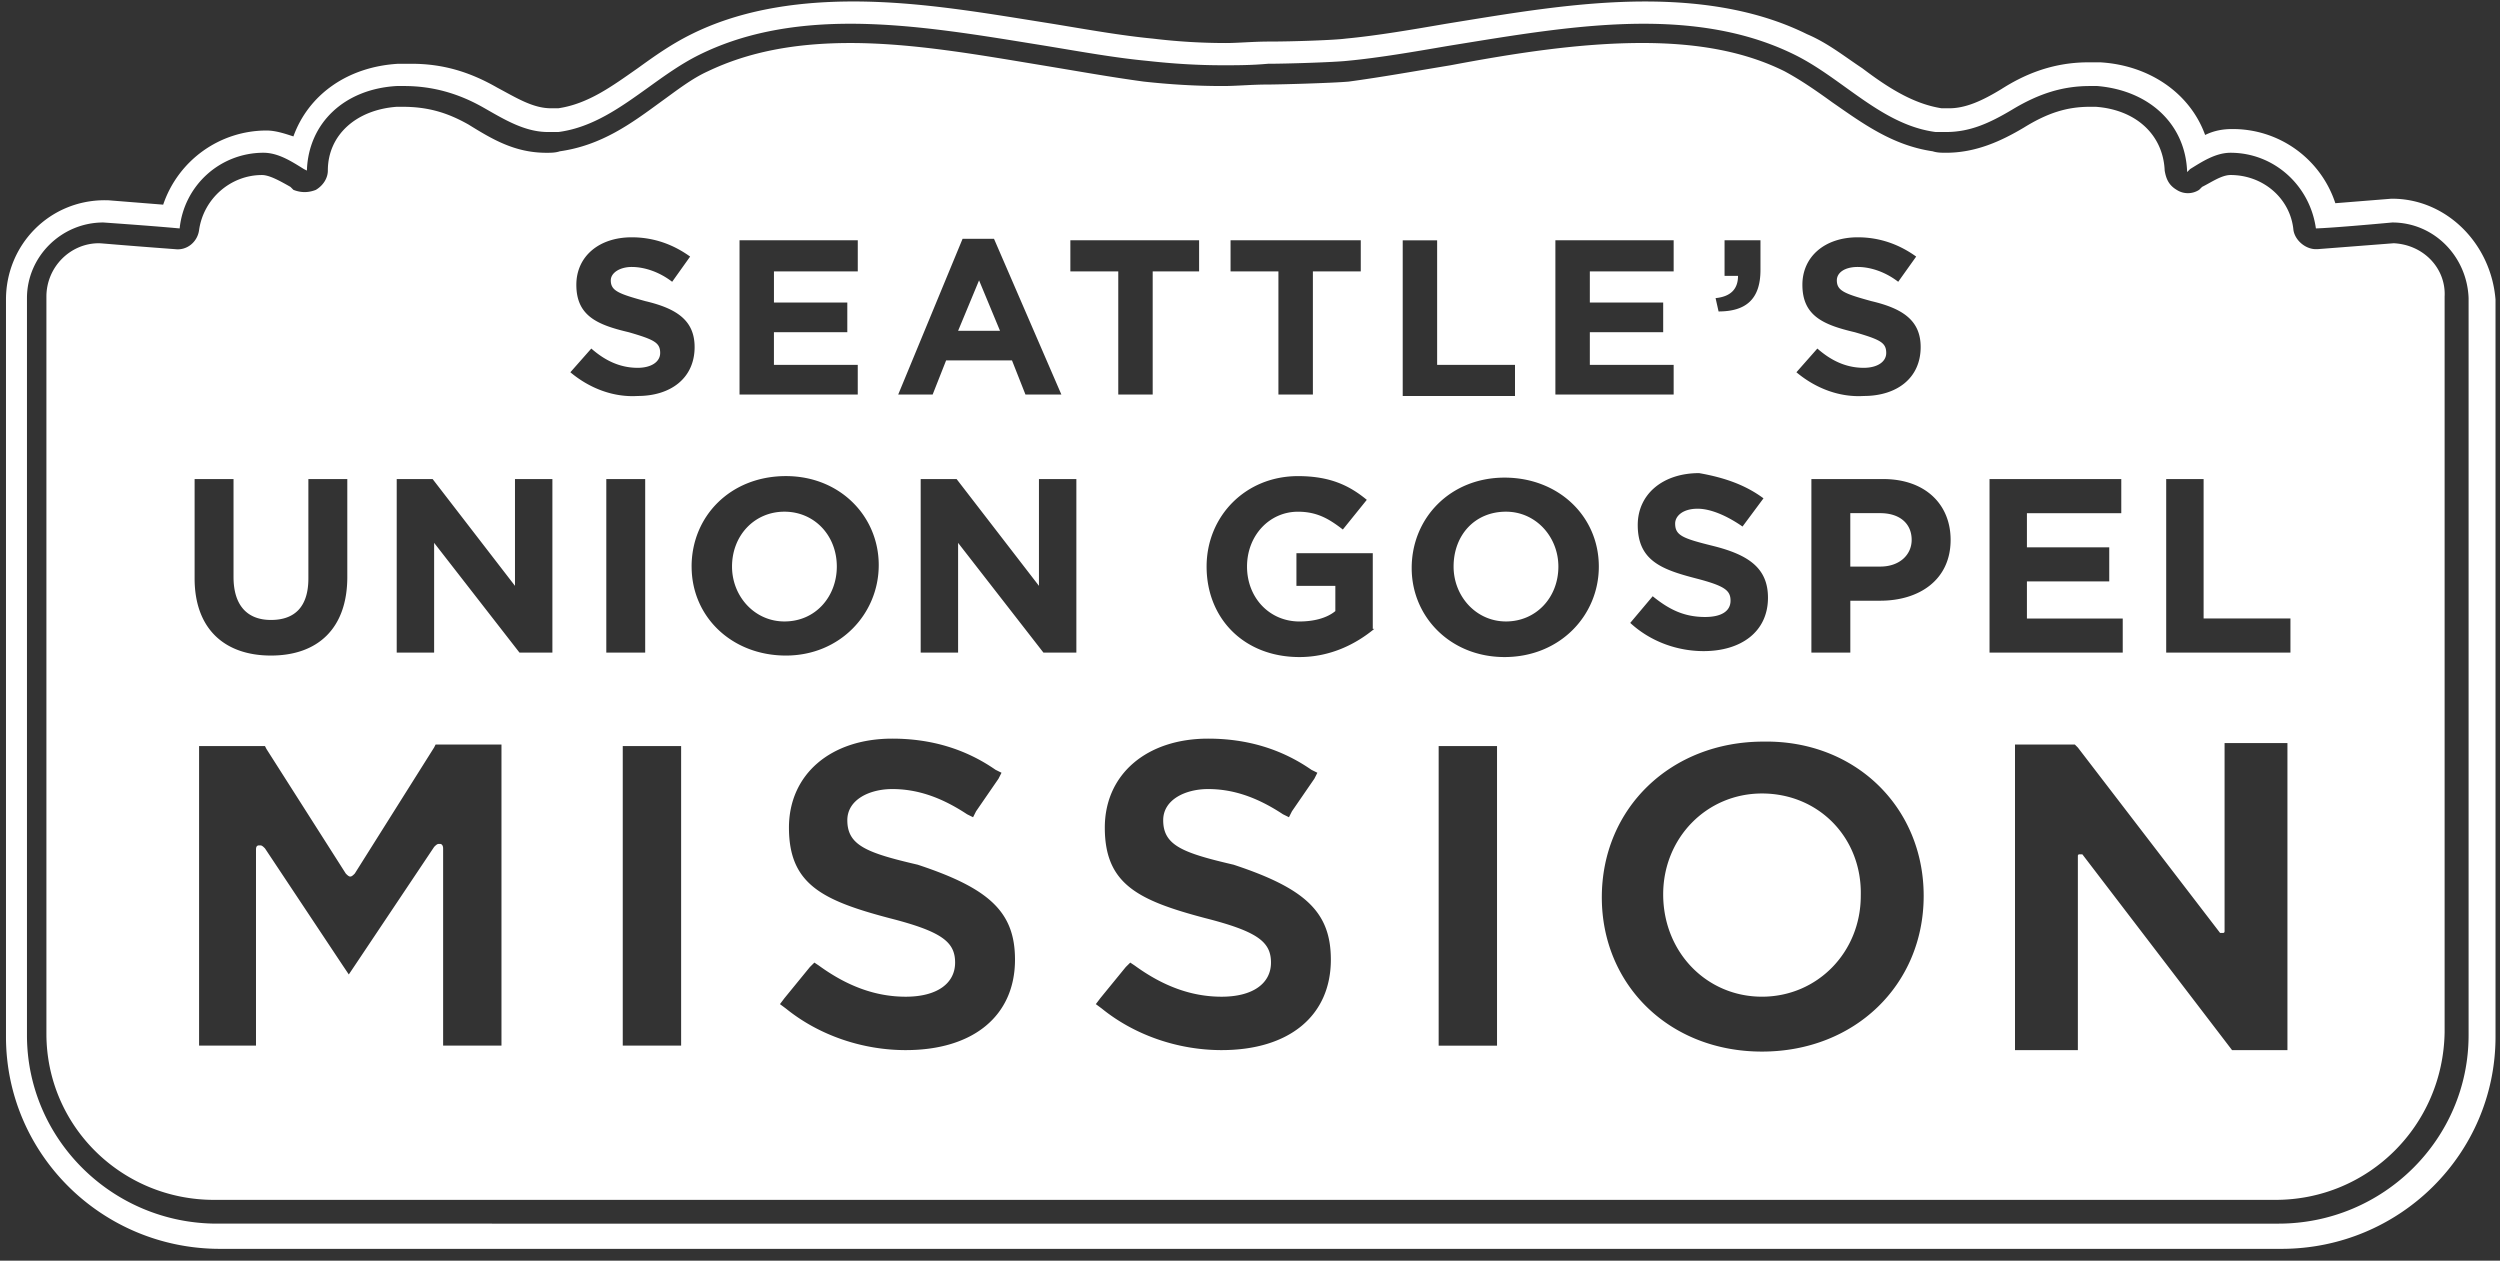 <svg xmlns="http://www.w3.org/2000/svg" xmlns:xlink="http://www.w3.org/1999/xlink" width="117" height="59"><rect width="100%" height="100%" fill="#333333" stroke="none"/><g fill="none" fill-rule="evenodd"><g fill="#FFF" fill-rule="nonzero" transform="translate(-902 -107)"><g><g transform="translate(902 107)"><path d="m112.026 11.384-3.573.277h-.07c-.49 0-.981-.416-1.051-.902-.14-1.458-1.401-2.568-2.943-2.568-.42 0-.91.347-1.33.555l-.141.139a.962.962 0 0 1-1.05 0c-.351-.209-.491-.486-.561-.903-.07-1.666-1.332-2.846-3.223-2.984h-.28c-1.051 0-1.962.277-3.083.971-1.05.625-2.242 1.18-3.643 1.18-.21 0-.42 0-.63-.069-1.892-.278-3.294-1.319-4.695-2.29-.77-.556-1.471-1.042-2.242-1.458-1.821-.903-3.993-1.32-6.655-1.32-2.943 0-6.025.487-8.968 1.042-1.681.278-3.223.555-4.764.764-.77.07-3.293.138-3.783.138-.77 0-1.472.07-2.102.07-1.261 0-2.452-.07-3.713-.208-1.542-.209-3.083-.486-4.764-.764-2.943-.486-6.025-1.041-8.968-1.041-2.592 0-4.764.416-6.656 1.319-.77.347-1.47.902-2.242 1.457-1.33.972-2.732 2.013-4.694 2.291-.21.07-.42.07-.63.07-1.471 0-2.522-.625-3.643-1.32-.981-.555-1.892-.832-3.083-.832h-.28c-1.892.138-3.223 1.318-3.223 2.984 0 .347-.21.694-.56.903-.35.139-.701.139-1.051 0l-.14-.14c-.49-.277-.981-.554-1.332-.554-1.47 0-2.732 1.11-2.942 2.568-.07.555-.56.972-1.121.902-2.802-.208-3.433-.277-3.573-.277-1.331 0-2.452 1.11-2.452 2.498V48.38c0 4.304 3.503 7.774 7.847 7.774h96.472c4.344 0 7.847-3.47 7.917-7.843V13.882c.07-1.318-.981-2.43-2.382-2.498ZM9.108 22.42h1.821v4.581c0 1.319.63 2.013 1.752 2.013 1.12 0 1.751-.625 1.751-1.943V22.42h1.822v4.581c0 2.43-1.401 3.679-3.573 3.679-2.172 0-3.573-1.25-3.573-3.61v-4.65ZM23.47 48.935h-2.732v-9.231c0-.14-.07-.209-.14-.209h-.07c-.07 0-.14.07-.21.14l-3.714 5.552-.28.417-.28-.417-3.643-5.483c-.07-.07-.14-.14-.21-.14h-.07c-.14 0-.14.14-.14.209v9.162H9.317v-14.02h3.083l.07.138 3.713 5.83c.07.07.14.14.21.14.07 0 .14-.07.21-.14l3.713-5.9.07-.138h3.083v14.09Zm2.382-18.394h-1.541l-3.994-5.136v5.136h-1.751V22.42h1.681l3.854 4.998V22.42h1.751v8.121Zm60.952-14.993c-1.471-.347-2.452-.763-2.452-2.22 0-1.32 1.051-2.222 2.592-2.222 1.051 0 1.962.347 2.733.902l-.841 1.18c-.63-.486-1.331-.694-1.892-.694-.63 0-.98.278-.98.625 0 .486.35.625 1.61.972 1.472.347 2.313.902 2.313 2.151 0 1.458-1.121 2.29-2.662 2.29-1.121.07-2.242-.346-3.153-1.11l.98-1.11c.631.555 1.332.902 2.173.902.63 0 1.05-.278 1.05-.694 0-.486-.28-.625-1.47-.972Zm-6.095-2.637v-1.666h1.681v1.388c0 1.388-.7 1.943-1.961 1.943l-.14-.624c.7-.07 1.05-.417 1.05-1.041h-.63Zm1.822 10.411-.981 1.32c-.7-.487-1.472-.834-2.102-.834-.7 0-1.051.347-1.051.694 0 .556.35.694 1.752 1.042 1.68.416 2.592 1.04 2.592 2.429 0 1.596-1.261 2.499-3.013 2.499-1.19 0-2.452-.417-3.433-1.32l1.051-1.248c.77.624 1.471.971 2.452.971.77 0 1.191-.277 1.191-.763s-.28-.694-1.611-1.041c-1.612-.417-2.732-.833-2.732-2.5 0-1.457 1.19-2.429 2.872-2.429 1.191.209 2.172.556 3.013 1.18Zm-9.739-12.077h5.535v1.457h-3.923v1.458h3.433v1.388h-3.433v1.527h3.923v1.389h-5.535v-7.22Zm-15.203 0h6.095v1.457h-2.241v5.762H59.83v-5.762H57.59v-1.457Zm-7.496 0h6.025v1.457h-2.172v5.762h-1.611v-5.762h-2.242v-1.457Zm-5.044-.07h1.47l3.153 7.289h-1.681l-.63-1.597h-3.083l-.63 1.597h-1.612l3.013-7.289Zm-10.44.07h5.535v1.457h-3.923v1.458h3.433v1.388H36.22v1.527h3.923v1.389H34.61v-7.22Zm-5.184 4.303c-1.471-.347-2.452-.763-2.452-2.22 0-1.32 1.051-2.222 2.592-2.222 1.051 0 1.962.347 2.733.902l-.841 1.18c-.63-.486-1.331-.694-1.892-.694-.56 0-.98.278-.98.625 0 .486.35.625 1.61.972 1.472.347 2.313.902 2.313 2.151 0 1.458-1.121 2.29-2.662 2.29-1.121.07-2.242-.346-3.153-1.11l.98-1.11c.631.555 1.332.902 2.173.902.63 0 1.05-.278 1.05-.694 0-.486-.28-.625-1.47-.972Zm-1.05 6.872h1.82v8.121h-1.82V22.42Zm3.502 26.515h-2.732v-14.02h2.732v14.02Zm.49-22.42c0-2.36 1.822-4.234 4.414-4.234 2.523 0 4.344 1.874 4.344 4.165 0 2.29-1.821 4.234-4.344 4.234-2.522 0-4.413-1.805-4.413-4.165ZM47.502 44.91c0 2.638-1.962 4.235-5.115 4.235-2.032 0-4.063-.695-5.605-1.944l-.28-.208.21-.278 1.191-1.458.21-.208.21.14c1.332.97 2.663 1.457 4.064 1.457 1.471 0 2.312-.625 2.312-1.597s-.63-1.457-3.082-2.082c-3.153-.833-4.694-1.597-4.694-4.234 0-2.5 1.961-4.165 4.834-4.165 1.821 0 3.433.486 4.834 1.458l.28.139-.14.277-1.051 1.527-.14.278-.28-.139c-1.261-.833-2.382-1.18-3.503-1.18-1.051 0-2.102.486-2.102 1.458 0 1.18.91 1.527 3.293 2.082 3.363 1.11 4.554 2.221 4.554 4.442Zm2.872-14.368h-1.541l-3.994-5.136v5.136h-1.751V22.42h1.681l3.854 4.998V22.42h1.751v8.121Zm11.91 14.368c0 2.638-1.961 4.235-5.114 4.235-2.032 0-4.064-.695-5.605-1.944l-.28-.208.21-.278 1.191-1.458.21-.208.21.14c1.332.97 2.663 1.457 4.064 1.457 1.471 0 2.312-.625 2.312-1.597s-.63-1.457-3.083-2.082c-3.152-.833-4.694-1.597-4.694-4.234 0-2.5 1.962-4.165 4.834-4.165 1.822 0 3.433.486 4.834 1.458l.28.139-.14.277-1.05 1.527-.14.278-.28-.139c-1.262-.833-2.383-1.18-3.504-1.18-1.05 0-2.101.486-2.101 1.458 0 1.18.91 1.527 3.292 2.082 3.363 1.11 4.554 2.221 4.554 4.442Zm2.032-15.478c-.84.694-2.032 1.318-3.503 1.318-2.592 0-4.344-1.804-4.344-4.234 0-2.36 1.822-4.234 4.274-4.234 1.471 0 2.382.417 3.223 1.11l-1.121 1.389c-.63-.486-1.191-.833-2.102-.833-1.331 0-2.382 1.11-2.382 2.568s1.05 2.569 2.452 2.569c.63 0 1.261-.14 1.681-.486v-1.18h-1.821V25.89h3.573v3.54h.07Zm1.331-18.186h1.611v5.83h3.644v1.458h-5.255v-7.288Zm4.414 37.69h-2.732v-14.02h2.732v14.02Zm4.764-22.42c0 2.29-1.822 4.234-4.414 4.234-2.522 0-4.344-1.874-4.344-4.164 0-2.36 1.822-4.234 4.344-4.234 2.522 0 4.414 1.804 4.414 4.164Zm15.203 15.41c0 4.164-3.223 7.288-7.567 7.288-4.343 0-7.496-3.124-7.496-7.219 0-4.165 3.223-7.288 7.567-7.288 4.273-.07 7.496 3.054 7.496 7.219Zm1.261-16.66c0 1.875-1.471 2.847-3.293 2.847h-1.401v2.43h-1.822V22.42h3.363c1.962 0 3.153 1.18 3.153 2.846Zm1.822-2.845h6.165v1.596H94.86v1.597h3.853v1.596h-3.853v1.736h4.484v1.596H93.11V22.42Zm13.941 26.724h-2.592l-7.006-9.163h-.14c-.07 0-.07.07-.07.07v9.093h-2.942v-14.3h2.802l.14.14 6.656 8.676h.14c.07 0 .07-.07.07-.07v-8.815h2.942v14.369Zm.21-18.603h-5.884V22.42h1.751v6.525h4.064v1.596h.07Zm4.695-21.24h-.07l-2.593.208a5.043 5.043 0 0 0-4.834-3.47c-.42 0-.84.07-1.26.277-.701-1.943-2.593-3.262-4.905-3.4h-.56c-1.752 0-3.083.624-4.064 1.249-.91.555-1.681.902-2.452.902h-.35c-1.331-.208-2.522-.972-3.714-1.874-.84-.555-1.61-1.18-2.592-1.597C82.46.556 79.938.07 76.996.07c-3.153 0-6.306.556-9.318 1.042-1.612.277-3.223.555-4.694.694-.49.07-2.452.139-3.573.139-.77 0-1.471.069-2.032.069a28.48 28.48 0 0 1-3.433-.208c-1.471-.14-3.012-.417-4.694-.694C46.17.625 43.087.069 39.934.069c-2.942 0-5.465.486-7.566 1.527-.981.486-1.752 1.042-2.522 1.597-1.192.833-2.312 1.666-3.714 1.874h-.35c-.84 0-1.611-.486-2.522-.972-1.331-.763-2.592-1.11-3.994-1.11h-.63c-2.382.139-4.204 1.457-4.904 3.4-.42-.138-.841-.277-1.261-.277a5.108 5.108 0 0 0-4.834 3.47l-2.593-.207h-.14C2.312 9.37.28 11.453.28 14.02V48.52c0 5.483 4.484 9.926 10.019 9.926h96.472c5.535 0 10.019-4.443 10.019-9.926V14.02c-.21-2.637-2.312-4.72-4.834-4.72Zm3.573 39.148c0 4.86-3.994 8.816-8.898 8.816H10.16c-4.905 0-8.898-3.957-8.898-8.816V13.952c0-1.944 1.611-3.54 3.573-3.54 2.943.208 3.503.277 3.573.277a3.938 3.938 0 0 1 3.924-3.54c.7 0 1.33.417 1.891.764l.14.07c.07-2.222 1.752-3.818 4.204-3.957h.35c1.331 0 2.522.347 3.643.972.981.555 1.962 1.18 3.083 1.18h.49c1.612-.209 2.943-1.18 4.204-2.083.77-.555 1.541-1.11 2.382-1.527 1.962-.972 4.274-1.457 7.076-1.457 3.013 0 6.165.555 9.178 1.04 1.681.278 3.223.556 4.694.695 1.26.139 2.382.208 3.573.208.63 0 1.331 0 2.102-.07.84 0 3.082-.069 3.713-.138 1.471-.139 3.083-.417 4.694-.694 3.012-.486 6.165-1.041 9.178-1.041 2.802 0 5.114.485 7.076 1.457.84.417 1.611.972 2.382 1.527 1.26.903 2.592 1.874 4.203 2.083h.49c1.122 0 2.033-.417 3.083-1.042 1.262-.763 2.383-1.11 3.644-1.11h.35c2.452.208 4.133 1.805 4.203 4.026l.14-.14c.561-.346 1.192-.763 1.892-.763 2.032 0 3.713 1.527 3.994 3.54 0 0 .56 0 3.573-.277 1.961 0 3.503 1.596 3.573 3.54v34.497ZM82.46 37.135c-2.592 0-4.623 2.083-4.623 4.72 0 2.707 2.031 4.79 4.623 4.79 2.593 0 4.624-2.083 4.624-4.72.07-2.707-1.961-4.79-4.624-4.79ZM70.48 23.947c-1.471 0-2.452 1.11-2.452 2.568 0 1.389 1.051 2.569 2.452 2.569s2.452-1.111 2.452-2.569c0-1.388-1.05-2.568-2.452-2.568Zm-31.317 2.568c0-1.457-1.05-2.568-2.452-2.568-1.4 0-2.452 1.11-2.452 2.568 0 1.389 1.051 2.569 2.452 2.569 1.472 0 2.452-1.18 2.452-2.569Zm48.832-2.499h-1.401v2.5h1.401c.911 0 1.471-.556 1.471-1.25 0-.764-.56-1.25-1.47-1.25ZM45.82 13.12l-.98 2.36H46.8l-.98-2.36Z"/></g></g></g></g></svg>